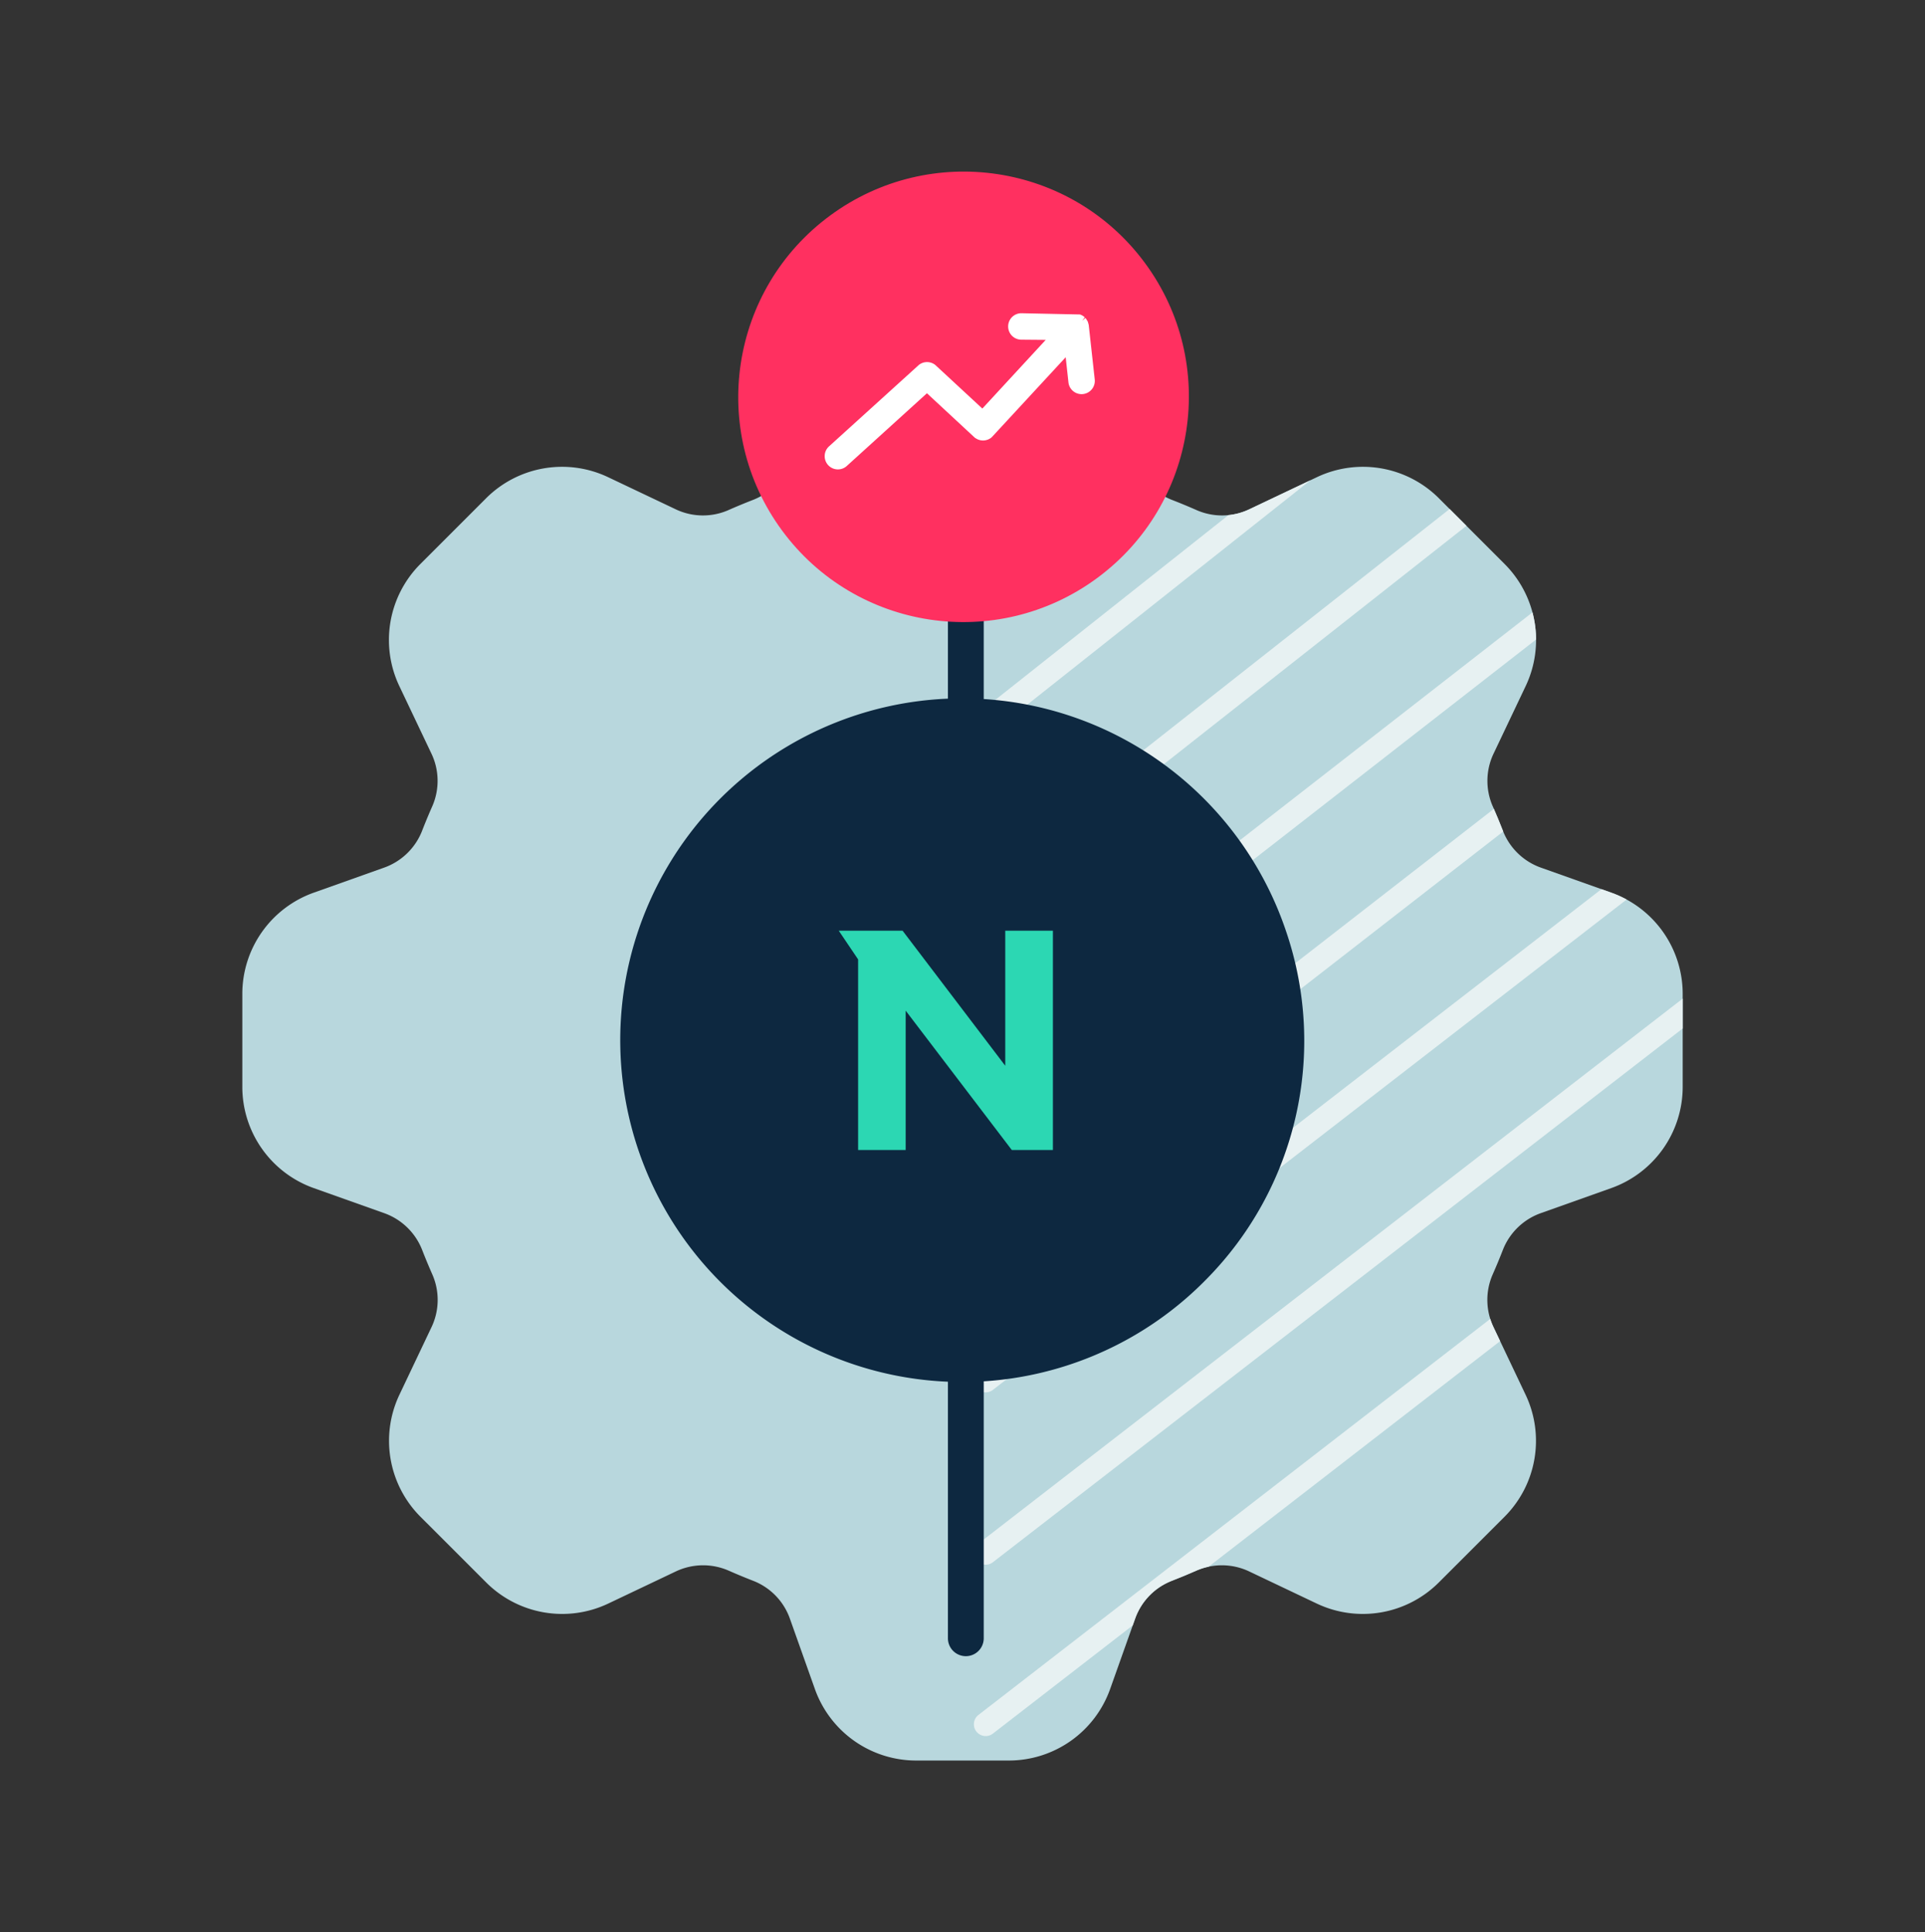 <svg id="Layer_1" data-name="Layer 1" xmlns="http://www.w3.org/2000/svg" xmlns:xlink="http://www.w3.org/1999/xlink" width="215" height="215.791" viewBox="0 0 215 215.791">
  <rect x="0" y="0" width="215" height="215.791" fill="#333333" stroke="none"/>
  <defs>
    <clipPath id="clip-path">
      <path d="M179.957,99.695l-7.788-2.77a7.111,7.111,0,0,1-4.284-4.07q-.561-1.446-1.188-2.863a7.075,7.075,0,0,1,.15-5.892l3.551-7.472a12.004,12.004,0,0,0-2.352-13.641l-7.333-7.335a12.001,12.001,0,0,0-13.637-2.357l-7.48,3.553a7.08,7.08,0,0,1-5.894.147q-1.418-.628-2.863-1.187a7.101,7.101,0,0,1-4.069-4.287l-2.791-7.791a12.008,12.008,0,0,0-11.294-7.97l-.015-.001-5.17.001h-5.185a12.008,12.008,0,0,0-11.294,7.97l-2.791,7.791a7.101,7.101,0,0,1-4.069,4.287q-1.445.559-2.863,1.187a7.08,7.08,0,0,1-5.894-.147l-7.48-3.553a12.001,12.001,0,0,0-13.637,2.357l-7.333,7.335a12.004,12.004,0,0,0-2.352,13.641L48.154,84.101a7.075,7.075,0,0,1,.15,5.892q-.628,1.417-1.188,2.863A7.111,7.111,0,0,1,42.831,96.926l-7.788,2.77a12,12,0,0,0-7.979,11.307v10.379a12,12,0,0,0,7.979,11.31L42.84,135.465a7.109,7.109,0,0,1,4.281,4.063q.561,1.444,1.188,2.861a7.078,7.078,0,0,1-.144,5.893l-3.554,7.484a12.003,12.003,0,0,0,2.355,13.637l7.336,7.333a12.003,12.003,0,0,0,13.64,2.353l7.462-3.547a7.115,7.115,0,0,1,5.924-.15q1.423.628,2.863,1.187a7.066,7.066,0,0,1,4.054,4.269l2.767,7.789a12.009,12.009,0,0,0,11.318,7.987l5.17-.002,5.17.002a12.009,12.009,0,0,0,11.318-7.987l2.767-7.789a7.066,7.066,0,0,1,4.054-4.269q1.441-.558,2.863-1.187a7.115,7.115,0,0,1,5.924.15l7.462,3.547a12.003,12.003,0,0,0,13.64-2.353l7.336-7.333a12.003,12.003,0,0,0,2.355-13.637l-3.554-7.484a7.078,7.078,0,0,1-.144-5.893q.628-1.416,1.188-2.861a7.109,7.109,0,0,1,4.281-4.063l7.797-2.773a12,12,0,0,0,7.979-11.31V111.002A12,12,0,0,0,179.957,99.695Z" style="fill: none"/>
    </clipPath>
  </defs>
  <g>
    <path d="M179.957,99.695,172.169,96.926a7.111,7.111,0,0,1-4.284-4.07q-.561-1.446-1.188-2.863a7.075,7.075,0,0,1,.15-5.892l3.551-7.472a12.004,12.004,0,0,0-2.352-13.641l-7.333-7.335a12.001,12.001,0,0,0-13.637-2.357l-7.48,3.553a7.08,7.08,0,0,1-5.894.147q-1.418-.628-2.863-1.187a7.101,7.101,0,0,1-4.069-4.287l-2.791-7.791a12.008,12.008,0,0,0-11.294-7.97l-.015-.001-5.17.001h-5.185a12.008,12.008,0,0,0-11.294,7.97l-2.791,7.791a7.101,7.101,0,0,1-4.069,4.287q-1.445.559-2.863,1.187a7.08,7.08,0,0,1-5.894-.147l-7.48-3.553A12.001,12.001,0,0,0,54.287,55.652l-7.333,7.335a12.004,12.004,0,0,0-2.352,13.641L48.154,84.101a7.075,7.075,0,0,1,.15,5.892q-.628,1.417-1.188,2.863a7.111,7.111,0,0,1-4.284,4.07l-7.788,2.77a12,12,0,0,0-7.979,11.307v10.379a12,12,0,0,0,7.979,11.31l7.797,2.773a7.109,7.109,0,0,1,4.281,4.063q.561,1.444,1.188,2.861a7.078,7.078,0,0,1-.144,5.893l-3.554,7.484a12.003,12.003,0,0,0,2.355,13.637l7.336,7.333a12.003,12.003,0,0,0,13.64,2.353l7.462-3.547a7.115,7.115,0,0,1,5.924-.15q1.423.628,2.863,1.187a7.066,7.066,0,0,1,4.054,4.269l2.767,7.789a12.009,12.009,0,0,0,11.318,7.987l5.17-.002,5.17.002a12.009,12.009,0,0,0,11.318-7.987l2.767-7.789a7.066,7.066,0,0,1,4.054-4.269q1.441-.558,2.863-1.187a7.115,7.115,0,0,1,5.924.15l7.462,3.547a12.003,12.003,0,0,0,13.64-2.353l7.336-7.333a12.003,12.003,0,0,0,2.355-13.637l-3.554-7.484a7.078,7.078,0,0,1-.144-5.893q.628-1.416,1.188-2.861a7.109,7.109,0,0,1,4.281-4.063l7.797-2.773a12,12,0,0,0,7.979-11.31V111.002A12,12,0,0,0,179.957,99.695Z" style="fill: #b8d7dd"/>
    <g style="clip-path: url(#clip-path)">
      <g>
        <path d="M108.82,64.332a1.319,1.319,0,0,1-.811-2.36l67.125-53.14a1.319,1.319,0,1,1,1.621,2.082l-67.125,53.14A1.312,1.312,0,0,1,108.82,64.332Z" style="fill: #e7f1f2"/>
        <path d="M109.275,82.664a1.319,1.319,0,0,1-.811-2.36L181.889,22.121a1.318,1.318,0,0,1,1.621,2.08L110.084,82.386A1.312,1.312,0,0,1,109.275,82.664Z" style="fill: #e7f1f2"/>
        <path d="M109.275,101.304a1.319,1.319,0,0,1-.811-2.36L192.174,33.002a1.319,1.319,0,1,1,1.621,2.082l-83.71,65.943A1.312,1.312,0,0,1,109.275,101.304Z" style="fill: #e7f1f2"/>
        <path d="M109.275,119.577a1.319,1.319,0,0,1-.811-2.36l99.7-77.642a1.319,1.319,0,0,1,1.621,2.082l-99.7,77.642A1.312,1.312,0,0,1,109.275,119.577Z" style="fill: #e7f1f2"/>
        <path d="M109.275,138.067a1.319,1.319,0,0,1-.811-2.36l99.397-77.239a1.319,1.319,0,1,1,1.621,2.081l-99.397,77.239A1.308,1.308,0,0,1,109.275,138.067Z" style="fill: #e7f1f2"/>
        <path d="M110.092,155.503a1.319,1.319,0,0,1-.811-2.36L211.281,74.219a1.319,1.319,0,1,1,1.621,2.081L110.901,155.224A1.308,1.308,0,0,1,110.092,155.503Z" style="fill: #e7f1f2"/>
        <path d="M110.092,174.752a1.319,1.319,0,0,1-.811-2.36L211.281,93.468a1.319,1.319,0,1,1,1.621,2.081L110.901,174.473A1.308,1.308,0,0,1,110.092,174.752Z" style="fill: #e7f1f2"/>
        <path d="M110.092,193.891a1.319,1.319,0,0,1-.811-2.36l102-78.924a1.319,1.319,0,1,1,1.621,2.081L110.901,193.612A1.308,1.308,0,0,1,110.092,193.891Z" style="fill: #e7f1f2"/>
      </g>
    </g>
    <path d="M107.872,184.969a2,2,0,0,1-2-2V68.019a2,2,0,0,1,4,0V182.969A2,2,0,0,1,107.872,184.969Z" style="fill: #0d2840"/>
    <path d="M143.655,104.058a38.177,38.177,0,1,0-8.897,38.795A37.889,37.889,0,0,0,143.655,104.058Z" style="fill: #0d2840"/>
    <polygon points="112.275 103.946 112.275 119.029 100.809 103.946 93.68 103.946 95.841 107.15 95.841 128.439 101.153 128.439 101.153 112.874 113.007 128.439 117.597 128.439 117.597 103.946 112.275 103.946" style="fill: #2cd7b3"/>
    <g>
      <ellipse cx="107.619" cy="44.321" rx="25.177" ry="25.143" transform="translate(-5.331 72.402) rotate(-36.345)" style="fill: #ff3060"/>
      <g>
        <path d="M121.806,42.433l-.66-6.031c-.002-.014-.007-.027-.009-.041-.003-.021-.005-.043-.01-.064-.004-.02-.011-.039-.016-.058-.007-.025-.015-.05-.024-.074-.007-.018-.012-.037-.02-.055-.008-.018-.018-.035-.026-.053-.012-.024-.025-.047-.039-.07-.01-.016-.019-.033-.03-.049-.011-.016-.024-.031-.036-.046-.016-.02-.032-.04-.049-.059-.015-.016-.029-.032-.044-.047l-.016-.018c-.009-.008-.019-.013-.028-.021-.017-.015-.034-.029-.052-.042-.02-.015-.04-.029-.06-.043-.017-.011-.035-.021-.052-.031-.017-.01-.034-.018-.051-.026-.024-.012-.047-.023-.072-.032-.019-.007-.037-.014-.056-.02-.019-.006-.037-.011-.056-.016-.025-.007-.051-.013-.077-.018-.019-.003-.038-.006-.058-.009-.022-.003-.045-.004-.068-.005-.016-.001-.031-.005-.047-.005l-6.061-.051h-.008a1.012,1.012,0,0,0-.008,2.023l3.776.032-8.106,8.784-5.513-5.117c-.015-.014-.032-.023-.047-.035a.998.998,0,0,0-.083-.063c-.028-.019-.056-.035-.085-.05-.029-.015-.058-.03-.088-.042a.959.959,0,0,0-.096-.033c-.029-.009-.059-.017-.089-.023-.034-.007-.068-.011-.102-.015-.03-.003-.06-.005-.09-.005a1.018,1.018,0,0,0-.103.005c-.03.003-.06.007-.09.012a1.026,1.026,0,0,0-.1.024c-.03.009-.059.018-.088.03a.951.951,0,0,0-.094.044c-.028.015-.056.03-.083.048-.029.019-.056.04-.083.062-.016.013-.033.022-.048.035L92.905,50.198a1.012,1.012,0,0,0,1.36,1.499l9.269-8.411,5.576,5.176.001.001.001.001a.977.977,0,0,0,.078.059c.026.019.05.042.077.058.018.011.038.018.056.028a1.005,1.005,0,0,0,.113.056c.016.006.033.009.049.014a.873.873,0,0,0,.313.053,1.018,1.018,0,0,0,.203-.021c.017-.003.033-.011.05-.016a1.003,1.003,0,0,0,.145-.046c.022-.009.041-.024.062-.034a.983.983,0,0,0,.12-.067,1.009,1.009,0,0,0,.089-.078c.024-.021.05-.039.072-.063l.001-.001.001-.001,8.836-9.575.418,3.821a1.012,1.012,0,0,0,1.005.902,1.062,1.062,0,0,0,.111-.006A1.012,1.012,0,0,0,121.806,42.433Z" style="fill: #fff"/>
        <path d="M93.585,52.425A1.477,1.477,0,0,1,92.109,50.875a1.463,1.463,0,0,1,.483-1.022l10.032-9.094c.031-.025.069-.053.107-.079.051-.033.09-.055.13-.075a1.31,1.31,0,0,1,.139-.064l.117-.041a1.484,1.484,0,0,1,.153-.037l.135-.018a.977.977,0,0,1,.156-.006l.12.006a1.491,1.491,0,0,1,.156.024l.128.033a1.492,1.492,0,0,1,.145.051c.033.014.078.035.123.059.041.022.08.045.12.07.055.038.091.066.128.097l5.236,4.851,7.078-7.67-2.726-.023a1.477,1.477,0,0,1,.012-2.954l6.555.139.232.106a1.441,1.441,0,0,1,.164.108l.079.064c-.018-.015.006-.001.045.038l-.284.377.354-.303a1.24,1.24,0,0,1,.085.103l.186.314.1.36.672,6.092a1.48,1.48,0,0,1-1.308,1.63,1.336,1.336,0,0,1-.162.009,1.474,1.474,0,0,1-1.467-1.317l-.307-2.805-8.239,8.913a1.626,1.626,0,0,1-.137.117,1.274,1.274,0,0,1-.16.092,1.013,1.013,0,0,1-.114.06,1.687,1.687,0,0,1-.208.066l-.095.025a1.476,1.476,0,0,1-.548.001,1.365,1.365,0,0,1-.169-.045l-.09-.028a1.147,1.147,0,0,1-.152-.073l-.087-.045a.713.713,0,0,1-.076-.053h-.024l-.125-.115-.007-.006-.063-.058-5.203-4.829-8.952,8.123A1.475,1.475,0,0,1,93.585,52.425Zm9.324-11.297.295.359-9.986,9.055a.546.546,0,0,0-.038.772.56.56,0,0,0,.772.038l9.584-8.697,6.155,5.601a.447.447,0,0,0,.214-.001l.111-.035.183-.132,9.529-10.324.529,4.838a.544.544,0,0,0,.542.487.56.56,0,0,0,.544-.606l-.66-6.031.404-.287-.432.173.385-.28-.438.168.284-.393-.36.295-.084-.069.138-.454-.25.398-.232-.042-6.015-.047a.549.549,0,0,0-.551.542.546.546,0,0,0,.542.551l4.827.041-9.135,9.9-5.971-5.514.035-.486-.135.445-.057-.483-.045.464h-.105l-.232-.427.139.444-.107.043Z" style="fill: #fff"/>
      </g>
    </g>
  </g>
</svg>
